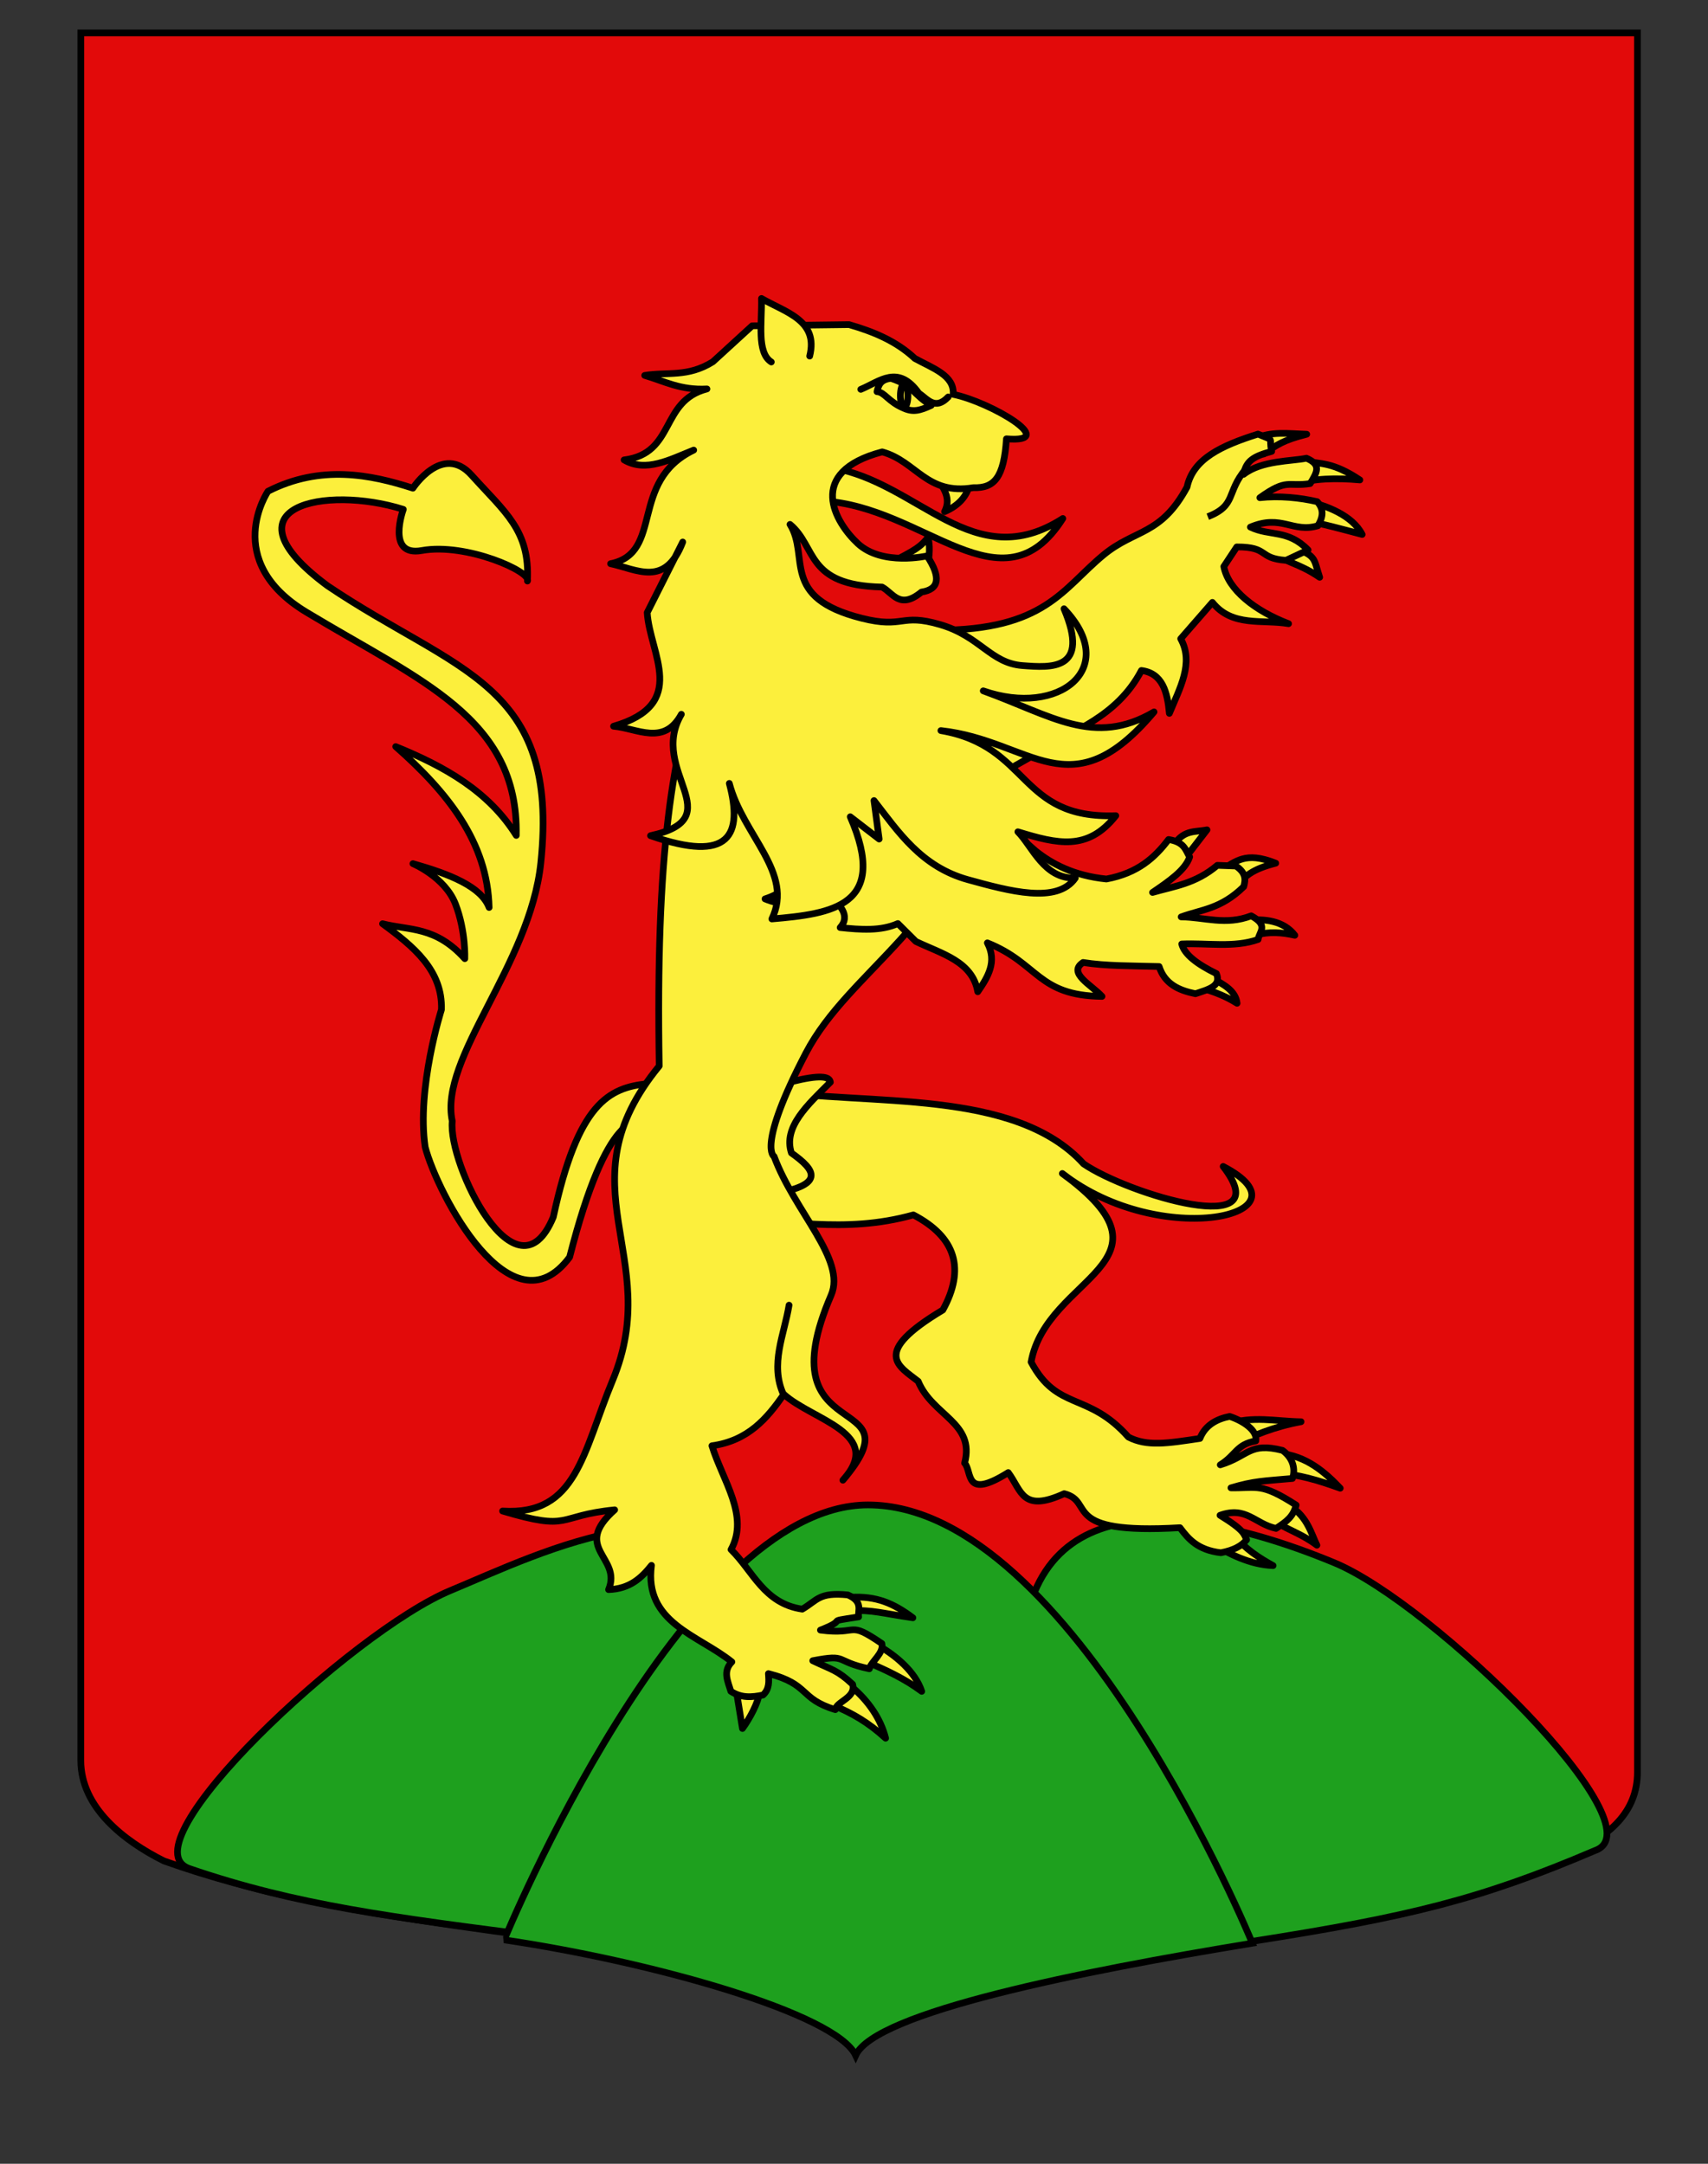 <?xml version="1.0" encoding="utf-8"?>
<!-- Generator: Adobe Illustrator 15.1.0, SVG Export Plug-In . SVG Version: 6.00 Build 0)  -->
<!DOCTYPE svg PUBLIC "-//W3C//DTD SVG 1.1//EN" "http://www.w3.org/Graphics/SVG/1.1/DTD/svg11.dtd">
<svg version="1.1" id="Layer_1" xmlns="http://www.w3.org/2000/svg" xmlns:xlink="http://www.w3.org/1999/xlink" x="0px" y="0px"
	 width="255.118px" height="323.15px" viewBox="0 0 255.118 323.15" enable-background="new 0 0 255.118 323.15"
	 xml:space="preserve">
<rect x="0" y="0" width="255.118" height="323.15" fill="#333333" stroke="none"/>
<path fill="#E20A0A" stroke="#000000" d="M12.073,4.917c78,0,154.505,0,232.505,0c0,135.583,0,149.083,0,259.751
	c0,12.043-17.102,14.25-28.103,18.25c-25,7-51,6-76,13c-5,2-9,6.001-13,10.001c-4-5-9-9.001-15-11.001c-30-7-60-7-88-17
	c-6-3-12.406-8-12.406-15C12.073,239.375,12.073,141.293,12.073,4.917z"/>
<g>
	<path fill="#1EA01E" stroke="#000000" d="M67.337,237.517c13-5.389,40.959-19.443,46,3.196c0,0-5.947,18.248-18.729,23.062
		c-12,4.521-9.56,26.058-12.799,25.548c-23.5-3-37.521-4.787-53.5-10.25C18.309,275.654,52.593,243.626,67.337,237.517z"/>
	<path fill="#1EA01E" stroke="#000000" d="M199.305,233.391c-13-5.388-40.959-14.337-46,8.304c0,0,5.947,18.248,18.73,23.062
		c8.022,7.953,12.117,25.629,15.355,25.119c22.92-3.605,33.667-6.166,50.834-13.5C248.228,272.956,214.051,239.5,199.305,233.391z"
		/>
	<path fill="#1EA01E" stroke="#000000" d="M129.653,224.754c30.566,0,57.406,65.456,57.406,65.456
		c-25.5,4.18-56.357,10.306-59.25,16.75c-2.941-6.275-30.5-14-52.5-17.25C75.31,289.71,101.966,224.754,129.653,224.754z"/>
</g>
<g id="Lion">
	<path id="Queue" fill="#FCEF3C" stroke="#000000" stroke-linecap="round" stroke-linejoin="round" d="M96.757,161.844
		c-5.837,0.594-10.436,2.909-14.112,19.914c-5.465,13.2-15.759-7.868-15.092-14.325c-2.021-9.416,11.621-23.286,13.227-38.577
		c2.827-26.922-12.558-28.356-31.862-41.373c-16.071-11.908-0.269-15.062,11.324-11.41c0,0-2.613,7.113,2.755,6.146
		c6.668-1.2,16.458,3.189,15.784,4.557c0.376-7.582-3.306-10.21-8.345-15.813c-4.344-4.832-8.762,1.943-8.762,1.943
		c-6.33-2.045-13.771-3.543-21.646,0.461c0,0-7.033,10.335,5.724,18.047c16.993,10.276,31.717,15.787,31.361,33.353
		c-4.124-6.609-10.743-10.315-18.009-13.266c7.727,6.801,13.73,14.279,13.953,24.03c-1.19-3.138-5.896-4.986-11.38-6.548
		c0,0,4.796,1.993,6.358,6.046c1.562,4.053,1.391,8.143,1.391,8.143c-4.397-4.876-8.26-4.185-12.287-5.216
		c4.66,3.411,8.992,6.986,8.797,12.832c0,0-3.73,11.717-2.43,20.527c1.84,6.992,12.882,28.143,21.577,16.434
		c5.688-22.274,10.26-20.396,11.215-20.244L96.757,161.844z"/>
	<g id="Griffes_ant_droit">
		<path id="path3249" fill="#FCEF3C" stroke="#000000" stroke-linecap="round" stroke-linejoin="round" d="M195.08,77.808
			c2.366,0.382,5.025,1.128,8.383,2.013c-1.465-2.87-5.371-4.292-7.936-4.895L195.08,77.808z"/>
		<path id="path3247" fill="#FCEF3C" stroke="#000000" stroke-linecap="round" stroke-linejoin="round" d="M193.781,72.298
			c2.213-0.847,5.871-0.94,9.338-0.622c-4.004-2.667-5.8-2.379-8.398-2.821L193.781,72.298z"/>
		<path id="path3245" fill="#FCEF3C" stroke="#000000" stroke-linecap="round" stroke-linejoin="round" d="M188.767,67.798
			c1.917-1.344,2.857-2.056,6.412-2.946c-2.662-0.08-5.404-0.495-7.761,0.702L188.767,67.798z"/>
		<path id="path4220" fill="#FCEF3C" stroke="#000000" stroke-linecap="round" stroke-linejoin="round" d="M190.494,82.623
			c1.381,1.366,3.372,1.389,6.621,3.593c-0.875-2.537-0.391-3.275-3.791-4.313L190.494,82.623z"/>
	</g>
	<path id="Ant_droit" fill="#FCEF3C" stroke="#000000" stroke-linecap="round" stroke-linejoin="round" d="M187.901,64.827
		c2.727,1.151,1.52,0.332,2.048,2.583c-2.664,0.725-3.84,1.395-4.194,3.428c2.695-2.094,7.159-1.938,9.384-2.407
		c2.221,0.951,1.647,2.036,0.555,3.789c-3.373,0.53-3.387-0.843-7.513,2.109c2.915-0.322,5.985-0.004,8.573,0.596
		c0.928,1.066,0.971,2.118,0.1,3.588c-3.744,1.127-5.421-1.754-10.086,0.207c2.947,1.41,5.579,0.295,8.617,3.414l-3.312,1.552
		c-4.233-0.311-2.436-2.009-7.342-2.004l-1.932,2.923c0.645,3.471,4.639,6.618,9.67,8.54c-3.913-0.675-8.414,0.544-11.379-3.182
		l-4.734,5.429c2.021,3.642-0.158,7.405-1.693,11.148c-0.294-3.211-1.023-5.995-4.176-6.406c-3.711,7.1-10.713,9.08-13.307,11.083
		l-12.814,7.241l-4.437-24.334c16.198,0,18.782-6.222,24.927-11.271c4.708-3.87,8.529-2.861,12.445-10.11
		C178.208,68.514,182.416,66.561,187.901,64.827z"/>
	<path id="path4248" fill="#FCEF3C" stroke="#000000" d="M180.408,77.168c4.338-1.708,2.697-3.59,5.648-7.106"/>
	<g id="Griffes_post_droit">
		<path id="path3534" fill="#FCEF3C" stroke="#000000" stroke-linecap="round" stroke-linejoin="round" d="M181.248,230.688
			c2.242,1.278,5.34,2.99,8.91,3.13c-1.848-1.004-4.405-2.603-5.574-4.438L181.248,230.688z"/>
		<path id="path3532" fill="#FCEF3C" stroke="#000000" stroke-linecap="round" stroke-linejoin="round" d="M190.492,227.283
			c2.232,1.354,4.02,1.849,6.209,3.486c-0.824-1.642-1.403-4.237-3.988-5.826L190.492,227.283z"/>
		<path id="path3530" fill="#FCEF3C" stroke="#000000" stroke-linecap="round" stroke-linejoin="round" d="M190.787,220.002
			c3.156,0.193,6.068,1.05,9.4,2.257c-2.213-2.336-5.086-4.884-9.127-5.208C191.16,217.339,188.628,218.966,190.787,220.002z"/>
		<path id="path3528" fill="#FCEF3C" stroke="#000000" stroke-linecap="round" stroke-linejoin="round" d="M184.183,215.851
			c2.965-1.462,6.131-2.783,10.152-3.521c-3.789-0.061-7.31-0.926-10.938,0.371L184.183,215.851z"/>
	</g>
	<path id="Post_droit" fill="#FCEF3C" stroke="#000000" stroke-linecap="round" stroke-linejoin="round" d="M107.984,182.2
		c9.481-0.255,17.879,2.184,28.447-0.759c6.383,3.342,7.753,8.102,4.398,14.2c-10.81,6.469-6.574,8.354-3.684,10.65
		c2.132,5.167,8.541,6.151,6.937,12.215c1.188,1.33-0.118,5.569,6.518,1.416c2.023,2.741,2.075,6.021,8.356,3.151
		c4.721,1.197-0.817,6.141,17.291,5.083c1.271,1.689,2.639,3.327,6.104,3.74c1.928-0.362,3.143-1.039,3.852-1.937
		c-0.379-0.805-0.279-1.398-3.971-3.657c3.947-1.399,5.189,1.273,8.369,1.963c1.62-1.069,2.545-1.746,3.005-3.485
		c-5.271-3.399-5.782-2.506-9.741-2.575c3.482-1.042,4.928-1.017,9.183-1.403c0.326-0.849,0.476-2.762-1.475-4.191
		c-4.991-1.273-5.025,0.85-9.304,2.155c2.398-1.487,2.356-3.035,5.309-3.57c0.283-1.6-1.959-3.016-3.9-3.658
		c-1.885,0.361-3.65,1.272-4.451,3.29c-4.841,0.725-7.893,1.239-10.684-0.212c-6.061-6.812-10.598-3.827-14.53-11.2
		c2.318-12.903,23.028-14.778,4.665-28.158c14.775,11.524,37.92,6.155,24.022-1.053c8.518,11.018-14.177,4.172-20.849-0.388
		c-10.301-11.348-32.099-8.605-47.395-10.996L107.984,182.2z"/>
	<path id="Sexe" fill="#FCEF3C" stroke="#000000" stroke-linecap="round" stroke-linejoin="round" d="M118.282,161.535l-7.038,8.055
		l3.448,8.836c8.969-1.36,7.048-3.726,3.519-6.236c-1.273-3.875,2.447-7.204,5.818-10.57
		C123.921,160.721,122.396,160.505,118.282,161.535z"/>
	<g id="Griffes_post_gauche">
		<path id="path3536" fill="#FCEF3C" stroke="#000000" stroke-linecap="round" stroke-linejoin="round" d="M127.161,240.576
			c3.009-0.203,4.774,0.402,9.193,1.033c-2.873-2.16-5.449-3.278-9.283-3.066L127.161,240.576z"/>
		<path id="path3538" fill="#FCEF3C" stroke="#000000" stroke-linecap="round" stroke-linejoin="round" d="M129.991,248.398
			c2.412,1.085,5.089,2.266,7.683,4.198c-0.971-2.947-3.877-5.339-6.418-6.804L129.991,248.398z"/>
		<path id="path3540" fill="#FCEF3C" stroke="#000000" stroke-linecap="round" stroke-linejoin="round" d="M124.495,254.691
			c2.87,1.21,5.172,2.526,7.786,4.904c-0.721-2.888-2.573-5.575-5.052-7.661L124.495,254.691z"/>
		<path id="path3542" fill="#FCEF3C" stroke="#000000" stroke-linecap="round" stroke-linejoin="round" d="M109.961,252.391
			l0.935,5.754c1.134-1.559,2.33-3.832,2.587-5.426L109.961,252.391z"/>
	</g>
	<path id="Corps_post_gauche" fill="#FCEF3C" stroke="#000000" stroke-linecap="round" stroke-linejoin="round" d="M105.378,98.437
		c-5.129,13.393-7.436,29.61-6.913,60.763c-14.764,17.986,0.782,28.318-6.943,46.914c-4.501,10.83-5.346,20.254-16.456,19.551
		c10.408,3.094,7.876,0.703,16.743-0.176c-6.49,5.77,1.143,7.03-0.909,11.913c3.167-0.109,4.906-1.74,6.41-3.622
		c-1.146,8.574,6.977,10.366,12.006,14.417c-1.402,1.414-0.588,2.91-0.152,4.393c1.602,1.041,3.148,0.893,4.802,0.555
		c0.987-0.896,0.888-2.049,0.807-3.196c6.238,1.586,4.547,3.729,9.996,5.379c0.125-1.215,3.132-1.756,2.585-3.784
		c-2.319-2.146-3.024-2.125-5.955-3.524c5.401-1.036,3.091,0.095,8.452,1.207c0.262-1.08,2.206-2.329,1.869-3.771
		c-5.235-3.564-3.263-1.222-9.175-2.008c4.555-1.776,0.093-1.119,5.708-1.974c-0.158-0.944,0.728-2.26-1.608-3.28
		c-4.335-0.434-4.543,0.798-6.811,2.125c-5.727-0.833-7.354-5.675-10.643-8.895c2.767-5.031-1.252-10.312-2.851-15.503
		c5.435-0.759,8.224-4.091,10.744-7.685c4.28,3.887,15.139,5.812,8.814,12.827c11.592-13.67-11.769-4.437-1.756-27.636
		c2.294-5.312-5.432-12.378-8.522-20.72c0,0-2.637-1.298,4.759-15.443c6.472-12.382,21.996-19.303,27.049-39.978L105.378,98.437z"/>
	<path id="path3518" fill="#FCEF3C" stroke="#000000" stroke-linecap="round" stroke-linejoin="round" d="M117.858,194.92
		c-0.721,4.436-2.899,8.815-0.827,13.354"/>
	<g id="Griffes_ant_gauche">
		<path id="path2264" fill="#FCEF3C" stroke="#000000" stroke-linecap="round" stroke-linejoin="round" d="M177.111,128.044
			l3.173-4.109c-1.655,0.352-3.401-0.057-4.84,2.117L177.111,128.044z"/>
		<path id="path2266" fill="#FCEF3C" stroke="#000000" stroke-linecap="round" stroke-linejoin="round" d="M184.617,132.368
			c1.383-1.542,2.384-2.546,5.938-3.454c-4.652-1.852-5.947-0.155-8.169,0.981L184.617,132.368z"/>
		<path id="path2268" fill="#FCEF3C" stroke="#000000" stroke-linecap="round" stroke-linejoin="round" d="M187.597,139.646
			c1.955-0.542,3.887-0.399,5.807,0.033c-1.674-2.193-4.604-2.536-7.236-2.199L187.597,139.646z"/>
		<path id="path2270" fill="#FCEF3C" stroke="#000000" stroke-linecap="round" stroke-linejoin="round" d="M178.02,147.193
			c2.396,0.573,4.697,1.347,6.757,2.642c-0.211-1.835-1.934-2.789-3.693-3.722L178.02,147.193z"/>
	</g>
	<path id="Ant_gauche" fill="#FCEF3C" stroke="#000000" stroke-linecap="round" stroke-linejoin="round" d="M165.258,131.277
		c-4.877-0.492-8.181-2.292-10.531-4.161l-24.298-21.308l-13.404,10.529c-0.238,6.234,6.153,15.043-2.757,17.909
		c2.132,0.88,4.547,1.287,8.639-1.147c2.741,1.879,4.16,3.708,2.585,5.427c3.075,0.333,6.099,0.535,8.619-0.598l2.687,2.674
		c3.937,1.88,8.451,2.977,9.246,7.512c1.533-2.226,2.919-4.479,1.435-7.299c7.672,3.06,7.478,7.884,17.124,7.992
		c-1.57-1.713-5.207-3.504-2.83-5.068c3.318,0.545,7.446,0.498,11.36,0.607c0.843,2.625,2.968,3.565,5.426,4.063
		c1.837-0.619,3.938-1.108,3.131-3.008c-2.875-1.402-4.784-2.864-5.179-4.42c3.814-0.174,7.83,0.595,11.409-0.677
		c0.13-1.121,1.66-2.08-1.03-3.53c-3.797,1.469-6.995,0.199-10.461,0.161c3.051-1.118,5.927-1.17,9.345-4.522
		c0.276-1,0.39-2.007-1.161-3.076l-2.784-0.104c-3.278,2.772-6.466,3.116-9.677,4.049c2.445-1.667,4.9-3.333,5.543-5.307
		c-0.627-1.016-0.75-2.211-3.154-2.599C172.51,128.053,169.982,130.398,165.258,131.277z"/>
	<g id="Tete" transform="matrix(0.984,-0.176,0.176,0.984,-23.517,33.088)">
		<path id="Langue" fill="#FCEF3C" stroke="#000000" stroke-linecap="round" stroke-linejoin="round" d="M136.805,66.873
			c14.821,3.452,23.433,21.388,34.874,8.901c-14.678,6.12-20.175-9.047-32.593-13.522L136.805,66.873z"/>
		<g id="Dents">
			<path id="path2476" fill="#FCEF3C" stroke="#000000" stroke-linecap="round" stroke-linejoin="round" d="M145.64,77.68
				c1.935-0.821,4.055-1.062,5.728-2.697c0.061,2.192-0.576,3.138-0.869,4.697"/>
			<path id="path2474" fill="#FCEF3C" stroke="#000000" stroke-linecap="round" stroke-linejoin="round" d="M153.912,65.673
				c0.666,1.97,2.143,3.899,0.553,5.987c2.12-0.5,3.643-1.575,4.408-3.381"/>
		</g>
		<path id="Contour" fill="#FCEF3C" stroke="#000000" stroke-linecap="round" stroke-linejoin="round" d="M148.248,126.41
			c5.766,2.756,12.453,5.938,15.805,2.575c-4.645-0.684-5.479-5.784-7.229-8.315c5.503,2.815,9.741,4.715,14.827,0.207
			c-14.487-2.049-10.672-12.478-23.487-17.117c13.082,3.844,16.851,15.324,31.844,2.861c-9.774,3.612-15.171-2.173-24.569-7.591
			c10.48,5.906,20.821,0.252,14.037-9.948c2.248,9.845-3.465,8.33-7.607,7.261c-4.632-1.197-5.415-5.391-11.011-8.186
			c-5.594-2.796-5.398-0.303-11.369-2.998c-11.569-5.216-5.991-10.407-8.096-15.695c3.392,4.008,0.647,9.379,11.896,11.641
			c1.485,1.179,1.975,3.821,5.663,1.77c2.69,0.078,3.283-1.645,1.775-5.168c0,0-6.875,0.34-9.863-3.642
			c-2.75-3.662-5.915-11.882,5.998-12.839c4.805,2.294,5.362,7.568,12.466,7.662c3.059,0.649,4.761-0.661,6.152-6.314
			c7.881,2.105-1.384-5.849-6.669-7.944c0.731-2.752-2.374-4.407-4.691-6.287c-2.299-3.081-5.424-5.047-8.779-6.706l-14.292-2.374
			l-6.723,4.254c-4.119,1.661-6.973,0.259-10.388,0.217c2.734,1.351,4.849,3.14,8.803,3.626c-7.261,0.529-6.288,8.665-14.054,8.257
			c2.865,2.462,6.752,1.152,10.494,0.388c-10.425,2.917-7.021,14.34-15.213,14.522c3.711,1.51,7.409,4.977,11.185-1.293
			l-7.083,9.443c-0.72,6.131,3.801,14.584-7.94,15.832c3.438,0.937,6.895,4.27,10.288,0.024c-6.427,7.508,4.819,16.556-7.728,17.043
			c10.973,6.202,13.619,2.294,12.965-5.616c0.63,8.015,7.202,14.844,2.691,21.054c8.984,0.823,17.6,1.202,14.219-12.966l3.664,4.037
			l0.255-5.794C139.264,117.565,141.69,123.273,148.248,126.41z"/>
		<path id="Oreille" fill="#FCEF3C" stroke="#000000" stroke-linecap="round" stroke-linejoin="round" d="M132.917,45.089
			c-1.935-1.776-0.306-6.078,0.225-9.6c3.169,2.679,7.846,4.706,5.574,9.741"/>
		<path id="Sourcil" fill="#FCEF3C" stroke="#000000" stroke-linecap="round" stroke-linejoin="round" d="M145.358,51.467
			c2.976-0.647,6.13-2.753,8.431,2.082c1.133,1.112,1.943,3.006,4.221,1.34"/>
		<path id="Oeil" fill="#FCEF3C" stroke="#000000" stroke-linecap="round" stroke-linejoin="round" d="M150.095,50.649
			c-1.59-0.129-2.043,0.695-2.412,1.589c1.094,0.236,1.392,1.779,3.483,3.123c1.274,0.874,2.312,0.799,4.14,0.315
			C152.859,53.581,153.37,52.436,150.095,50.649z"/>
		
			<ellipse id="Pupille" transform="matrix(-0.984 -0.176 0.176 -0.984 291.208 132.901)" fill="#FCEF3C" stroke="#000000" cx="151.49" cy="53.554" rx="0.563" ry="1.739"/>
	</g>
</g>
</svg>

